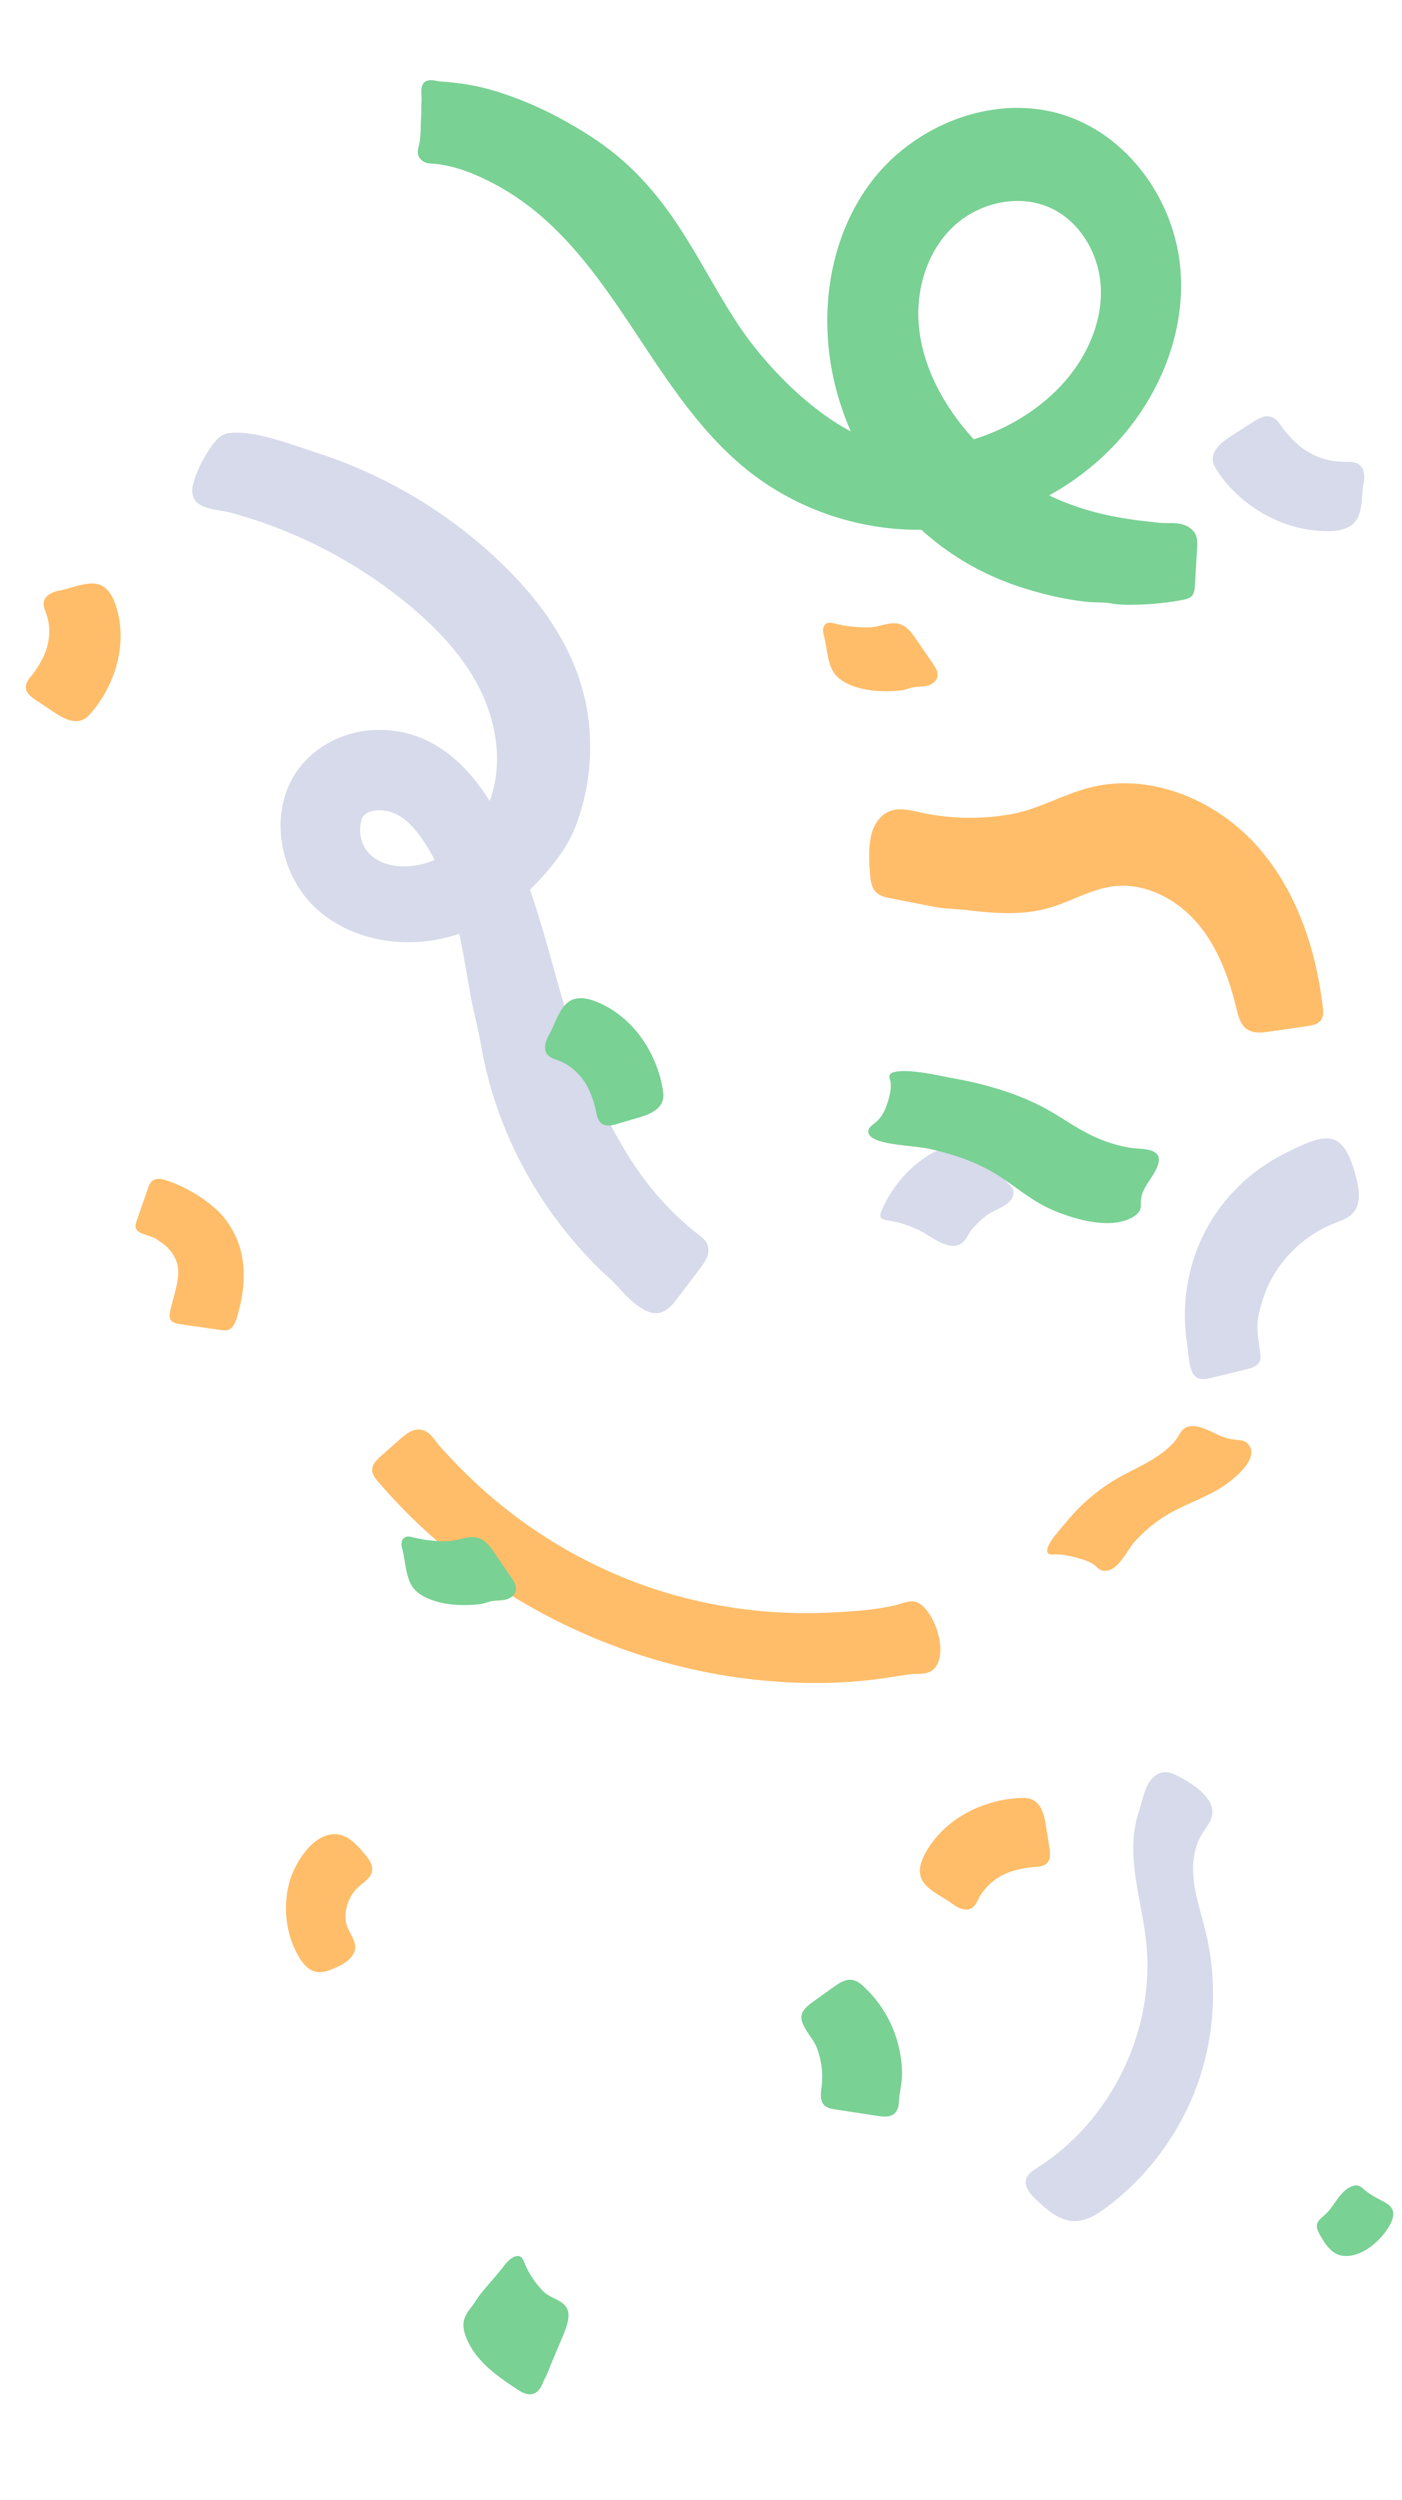 <svg xmlns="http://www.w3.org/2000/svg" data-name="Layer 1" viewBox="0 0 263.178 468.995"><path d="M104.582 118.459c3.095 5.124 5.24 10.762 5.943 16.994a42.193 42.193 0 0 1-1.783 17.609c-.9 2.791-2.026 5.116-3.728 7.461a46.848 46.848 0 0 1-5.287 6.123c-3.842 3.726-8.401 6.753-13.477 8.504-9.074 3.131-19.96 1.733-26.987-4.808-7.027-6.54-8.966-18.406-3.223-26.098 3.408-4.564 9.084-7.254 14.779-7.319 23.867-.275 30.069 35.697 35.51 53.001 3.231 10.274 7.137 20.559 13.304 29.466 2.052 2.963 4.359 5.756 6.954 8.261 1.215 1.173 2.496 2.338 3.816 3.387 1.336 1.063 2.81 1.907 2.543 3.918-.153 1.148-.877 2.128-1.577 3.051l-4.15 5.473c-.957 1.262-2.079 2.625-3.648 2.84-1.266.173-2.498-.462-3.559-1.175-2.334-1.568-3.838-3.781-5.864-5.597-2.043-1.831-3.951-3.819-5.759-5.884a78.725 78.725 0 0 1-9.515-13.506c-4.163-7.465-7.109-15.616-8.571-24.041-.585-3.372-1.504-6.699-2.101-10.078-.606-3.427-1.154-6.866-1.861-10.274-1.374-6.622-3.413-13.254-7.361-18.746-1.312-1.825-2.891-3.556-4.953-4.45-1.872-.811-5.642-1.068-6.229 1.436-.559 2.382.07 4.912 1.97 6.536 2.118 1.81 5.135 2.242 7.895 1.861 6.839-.945 12.527-6.535 14.6-13.12 2.073-6.586.873-13.91-2.227-20.079s-7.964-11.295-13.278-15.703a87.814 87.814 0 0 0-9.741-7.009 89.512 89.512 0 0 0-23.865-10.361c-2.037-.549-5.839-.523-6.796-2.756-.334-.779-.315-1.673-.111-2.495.514-2.069 1.507-4.126 2.637-5.928.851-1.356 2.135-3.405 3.883-3.67 4.796-.725 11.944 2.132 16.456 3.571a89.97 89.97 0 0 1 31.839 17.997 87.525 87.525 0 0 1 3.045 2.797c4.035 3.885 7.651 8.135 10.476 12.811Z" fill="#d6daea"/><path d="M120.983 297.448c-8.706-3.077-16.923-7.516-24.302-13.063a91.546 91.546 0 0 1-10.401-9.124 113.565 113.565 0 0 1-3.742-3.978c-1.105-1.245-1.914-3.009-3.821-3.113-1.392-.076-2.593.905-3.638 1.828l-3.574 3.158c-.783.691-1.628 1.516-1.628 2.56 0 1.207 1.097 2.231 1.833 3.075a103.93 103.93 0 0 0 8.442 8.602c3.968 3.602 8.21 6.9 12.67 9.871a110.957 110.957 0 0 0 28.98 13.72c10.248 3.138 20.961 4.781 31.683 4.735a89.28 89.28 0 0 0 9.856-.564c2.439-.276 4.849-.696 7.276-1.043 1.751-.25 3.725.285 4.97-1.359 2.195-2.9.141-9.074-2.218-11.317-1.847-1.756-3.077-.852-5.217-.331-3.881.946-8.162 1.187-12.141 1.391a91.858 91.858 0 0 1-22.878-1.696 89.798 89.798 0 0 1-12.148-3.353Zm114.939-138.796c-7.603-8.494-19.552-13.581-30.671-11.07-5.371 1.213-10.105 4.207-15.506 5.161a43.956 43.956 0 0 1-16.97-.331c-1.895-.414-3.912-.948-5.724-.258-1.782.678-2.969 2.444-3.45 4.289-.632 2.421-.47 5.363-.259 7.845.098 1.152.342 2.386 1.191 3.17.717.663 1.729.877 2.688 1.064l8.043 1.575c2.171.425 4.152.383 6.302.642 5.145.618 10.408 1.019 15.456-.447 4.058-1.178 7.795-3.503 11.988-4.025 5.906-.736 11.826 2.35 15.704 6.865 3.878 4.515 5.983 10.287 7.387 16.071.352 1.451.758 3.053 1.995 3.89 1.192.806 2.768.632 4.192.427l7.304-1.053c3.145-.453 2.944-2.074 2.579-4.644-.364-2.562-.806-5.105-1.426-7.619-1.239-5.029-3.078-9.933-5.678-14.422a43.04 43.04 0 0 0-5.145-7.13Z" fill="#ffbd69"/><path d="M179.533 233.66a2.56 2.56 0 0 0 1.3-.705c.688-.676 1.04-1.691 1.706-2.443a21.193 21.193 0 0 1 2.493-2.393c1.452-1.182 4.536-1.83 5.15-3.816.403-1.304-.731-2.072-1.513-2.931-1.394-1.531-2.82-2.952-4.523-4.146-1.593-1.116-3.42-2.059-5.365-2.04-1.808.017-3.507.865-5.008 1.873-3.379 2.268-6.119 5.468-7.87 9.139-.787 1.65-1.201 2.48.784 2.747 2.076.279 3.805.929 5.732 1.787 1.781.794 4.798 3.404 7.114 2.928Z" fill="#d6daea"/><path d="M158.101 127.704a6.62 6.62 0 0 1-.996-.803c-1.812-1.791-1.797-5.155-2.408-7.532-.108-.42-.217-.848-.187-1.281s.221-.877.591-1.102c.462-.281 1.053-.156 1.577-.023 2.16.55 4.259.752 6.479.728 1.91-.02 3.931-1.209 5.794-.598 1.335.438 2.224 1.668 3.019 2.827l3.141 4.574c.489.713 1.002 1.522.862 2.376-.13.794-.82 1.403-1.579 1.672-.948.337-1.987.216-2.961.401-.764.146-1.502.486-2.279.568-2.783.294-5.667.231-8.357-.593-.944-.289-1.877-.672-2.697-1.214Z" fill="#ffbd69"/><path d="M78.969 299.135a6.62 6.62 0 0 1-.996-.803c-1.812-1.791-1.797-5.155-2.408-7.532-.108-.42-.217-.848-.187-1.281s.221-.877.591-1.102c.462-.281 1.053-.156 1.577-.023 2.16.55 4.259.752 6.479.728 1.91-.02 3.931-1.209 5.794-.598 1.335.438 2.224 1.668 3.019 2.827l3.141 4.574c.489.713 1.002 1.522.862 2.376-.13.794-.82 1.403-1.579 1.672-.948.337-1.987.216-2.961.401-.764.146-1.502.486-2.279.568-2.783.294-5.667.231-8.357-.593-.944-.289-1.877-.672-2.697-1.214Zm8.034 137.442a3.96 3.96 0 0 1 .029-1.02c.173-1.053.806-1.937 1.449-2.758.613-.784 1.104-1.68 1.732-2.473 1.333-1.682 2.825-3.233 4.132-4.936.395-.515.8-1.04 1.303-1.468s1.13-.75 1.634-.713c.628.046.891.609 1.099 1.131.857 2.153 2.061 3.899 3.6 5.5 1.323 1.377 4.027 1.622 4.614 3.621.42 1.432-.348 3.362-1.1 5.147l-2.085 4.953c-.339.805-.614 1.699-1.045 2.457-.346.609-.531 1.301-.908 1.902-.34.542-.841 1.011-1.459 1.177-1.038.278-2.085-.334-2.983-.924-1.954-1.286-3.901-2.603-5.608-4.202s-3.175-3.504-3.986-5.697c-.202-.547-.363-1.12-.417-1.698Z" fill="#79d194"/><path d="M29.282 232.394c-.66-.398-1.501-.587-2.223-.844-.652-.232-1.39-.552-1.579-1.218-.121-.426.026-.878.171-1.296l2.092-6.029c.188-.541.395-1.111.841-1.47.381-.308.894-.417 1.383-.392s.964.173 1.427.332a27.076 27.076 0 0 1 9.049 5.254c1.492 1.311 2.649 2.953 3.55 4.719 2.205 4.325 2.127 9.391.932 14.034-.259 1.007-.552 2.424-1.177 3.275-.737 1.004-1.443.869-2.726.685l-7.194-1.033c-.679-.097-1.446-.251-1.8-.839-.3-.499-.189-1.132-.068-1.701.525-2.465 1.753-5.577 1.446-8.065-.187-1.518-1.038-2.875-2.126-3.919-.555-.532-1.182-.919-1.802-1.362a2.935 2.935 0 0 0-.198-.13Z" fill="#ffbd69"/><path d="m232.126 81.137-1.105.712c-2.096 1.35-4.391 3.312-2.891 5.875 1.383 2.363 3.323 4.461 5.436 6.186 4.27 3.489 9.685 5.618 15.215 5.736 1.671.036 3.431-.126 4.819-1.056 2.405-1.611 1.877-5.45 2.378-7.981.242-1.223.162-2.692-.832-3.443-.812-.614-1.93-.526-2.948-.529-2.978-.008-5.927-1.101-8.239-2.967-1.083-.874-2.08-1.964-2.931-3.051-.762-.974-1.313-2.199-2.655-2.475-1.14-.234-2.253.423-3.231 1.053l-3.016 1.942Z" fill="#d6daea"/><path d="m119.064 209.892 1.129-.334c2.142-.633 4.65-1.774 4.306-4.584-.317-2.59-1.172-5.099-2.29-7.314-2.261-4.478-5.902-8.035-10.313-9.766-1.333-.523-2.804-.89-4.235-.437-2.478.785-3.347 4.488-4.603 6.682-.607 1.06-1.038 2.441-.491 3.428.447.806 1.376 1.053 2.194 1.354 2.395.881 4.399 2.756 5.632 5.16.577 1.126 1.013 2.426 1.331 3.681.285 1.124.316 2.419 1.303 3.067.838.551 1.956.269 2.955-.026l3.082-.911Z" fill="#79d194"/><path d="m196.465 343.307-.186-1.163c-.353-2.205-1.162-4.839-3.993-4.859-2.609-.018-5.207.507-7.548 1.333-4.731 1.668-8.726 4.822-11.009 8.974-.69 1.255-1.242 2.666-.977 4.143.46 2.558 4.022 3.896 6.036 5.423.973.738 2.288 1.342 3.336.927.856-.34 1.221-1.229 1.624-2.002 1.181-2.262 3.298-4.009 5.84-4.923 1.19-.428 2.536-.693 3.821-.848 1.151-.139 2.439-.003 3.209-.898.654-.761.518-1.905.353-2.934l-.508-3.173ZM9.458 133.148l.981.651c1.861 1.235 4.346 2.426 6.279.357 1.782-1.906 3.156-4.172 4.136-6.453 1.981-4.609 2.369-9.684.864-14.177-.455-1.358-1.118-2.721-2.384-3.527-2.193-1.396-5.59.316-8.078.762-1.202.216-2.538.772-2.943 1.825-.331.86.076 1.731.371 2.551.863 2.401.712 5.142-.339 7.631-.492 1.165-1.21 2.334-1.967 3.384-.678.94-1.651 1.795-1.515 2.968.116.996 1.049 1.672 1.918 2.248l2.677 1.777ZM208.3 294.514c2.061-.744 3.403-3.879 4.7-5.314a26.932 26.932 0 0 1 6.804-5.441c2.931-1.642 6.155-2.726 9.039-4.448 2.041-1.219 7.844-5.503 5.507-8.329-.594-.719-1.33-.796-2.185-.876-1.101-.103-1.84-.253-2.956-.697-1.835-.734-4.917-2.778-6.861-1.452-.799.545-1.143 1.593-1.756 2.326-.95 1.139-2.136 2.109-3.364 2.93-2.364 1.581-5.005 2.698-7.47 4.117a34.786 34.786 0 0 0-9.567 8.157c-.926 1.137-3.585 3.886-3.62 5.402-.024 1.02 1.172.625 2.14.71 1.096.096 2.183.293 3.244.583 1.078.295 2.364.639 3.301 1.269.766.514 1.022 1.214 2.119 1.224a2.64 2.64 0 0 0 .927-.161Z" fill="#ffbd69"/><path d="M163.487 213.231c1.794 1.61 7.98 1.641 10.938 2.282 4.462.968 8.398 2.376 11.572 4.169 3.656 2.066 6.309 4.615 10.109 6.606 2.688 1.409 11.883 5.102 16.798 1.867 1.25-.823 1.259-1.529 1.251-2.346-.009-1.052.135-1.79.769-2.987 1.048-1.97 4.342-5.59 1.469-6.868-1.18-.525-3.229-.44-4.732-.721a26.67 26.67 0 0 1-6.176-1.969c-3.435-1.568-6.042-3.568-9.19-5.29-4.665-2.552-10.548-4.474-17.23-5.668-2.325-.415-8.027-1.805-10.905-1.256-1.935.369-.964 1.318-.945 2.241.022 1.045-.147 2.12-.499 3.208-.357 1.105-.769 2.42-1.786 3.523-.831.902-2.108 1.406-1.922 2.419.055.3.222.561.477.791Z" fill="#79d194"/><path d="M57.377 347.237c1.576-1.926 3.607-3.346 5.87-3.134 2.193.206 3.831 2.033 5.235 3.731.753.91 1.553 1.982 1.366 3.148-.208 1.3-1.515 2.065-2.497 2.942-1.811 1.619-2.739 4.123-2.431 6.53.264 2.068 2.547 3.837 1.47 5.978-.71 1.411-2.225 2.204-3.677 2.824-1.069.457-2.231.877-3.372.65-1.48-.294-2.537-1.594-3.293-2.9-2.381-4.111-2.961-9.173-1.77-13.754.466-1.792 1.568-4.142 3.1-6.015Z" fill="#ffbd69"/><path d="M180.073 79.174c-4.07-5.311-7.063-11.61-7.608-18.279-.545-6.669 1.577-13.706 6.421-18.322s12.522-6.349 18.553-3.45c5.414 2.602 8.813 8.532 9.181 14.528s-2.007 11.948-5.718 16.673c-8.852 11.271-26.656 17.319-39.681 11.34-8.704-3.996-17.604-13.071-22.859-21.078-5.255-8.007-9.166-16.571-15.239-23.977-5.284-6.443-10.366-10.243-17.669-14.245a66.987 66.987 0 0 0-11.512-4.974c-3.909-1.269-7.011-1.789-11.126-2.093-.872-.065-1.897-.468-2.745-.107-1.413.602-.87 2.556-.948 3.744-.127 1.946.049 1.103-.079 3.048-.105 1.6-.004 3.383-.328 4.951-.233 1.129-.639 1.976.306 2.992.688.74 1.465.725 2.384.796 4.232.327 8.616 2.235 12.277 4.274 3.825 2.131 7.32 4.839 10.451 7.894 6.954 6.786 12.199 15.087 17.585 23.174s11.086 16.159 18.687 22.212c9.814 7.815 22.588 11.817 35.107 11 12.519-.817 24.664-6.446 33.379-15.47 8.672-8.979 13.913-21.589 12.623-34.005s-9.69-24.197-21.536-28.131c-12.989-4.314-28.131 1.521-36.408 12.421-8.277 10.901-10.093 25.883-6.568 39.108 3.306 12.405 11.131 23.597 21.79 30.752a51.078 51.078 0 0 0 12.256 6.009c4.168 1.394 8.617 2.481 13 2.942 1.521.16 3.147.034 4.64.315 1.337.252 2.69.252 4.062.234a55.135 55.135 0 0 0 9.182-.892c.664-.121 1.377-.283 1.821-.792.448-.513.509-1.247.548-1.926l.407-6.946c.051-.864.095-1.766-.251-2.56-.429-.985-1.408-1.644-2.438-1.947-1.114-.328-2.221-.243-3.357-.266-1.15-.024-2.321-.194-3.464-.319a72.591 72.591 0 0 1-6.707-1.034c-4.404-.906-8.697-2.332-12.691-4.408a45.362 45.362 0 0 1-3.308-1.902c-4.751-3.005-8.999-6.816-12.421-11.281Z" fill="#79d194"/><path d="M227.562 340.338c.442-3.232-4.086-5.94-6.509-7.196-.774-.401-1.618-.751-2.488-.694-1.133.074-2.129.841-2.763 1.782-1.078 1.599-1.415 3.764-2.011 5.575-.708 2.153-1.049 4.432-1.059 6.697-.026 6.064 1.827 11.973 2.448 18.006 1.684 16.361-6.562 33.351-20.458 42.149-.86.544-1.807 1.145-2.097 2.121-.422 1.423.748 2.78 1.821 3.805 2.045 1.954 4.377 4.031 7.205 4.075 2.237.035 4.271-1.232 6.062-2.572 7.752-5.801 13.756-13.908 17.043-23.015 3.287-9.107 3.845-19.18 1.585-28.595-.735-3.061-1.761-6.061-2.188-9.18s-.199-6.454 1.424-9.151c.744-1.237 1.79-2.376 1.985-3.806Z" fill="#d6daea"/><path d="M154.231 391.411c-.147 1.21-.371 2.618.48 3.49.546.56 1.376.707 2.149.825l7.866 1.205c1.148.176 2.5.287 3.295-.56.403-.429.57-1.023.702-1.597 0-1.925.644-3.872.611-5.85-.103-6.233-2.684-12.089-7.275-16.33-2.193-2.025-3.667-1.21-5.804.322l-3.71 2.66c-1.021.732-2.152 1.672-2.115 2.928.051 1.788 2.169 3.799 2.838 5.493a15.252 15.252 0 0 1 .965 7.413Zm103.313 20.402c.617.383 1.261.718 1.938 1.07.739.384 1.529.821 1.874 1.579.407.895.062 1.949-.397 2.819-1.545 2.932-5.397 6.406-9.009 5.872-2.01-.297-3.268-2.268-4.256-4.043-1.306-2.346.198-2.687 1.568-4.181 1.404-1.532 2.473-4.089 4.575-4.808 1.173-.402 1.554.043 2.4.753.424.356.859.661 1.308.94Z" fill="#79d194"/><path d="M227.929 228.087c-3.08 4.693-4.919 10.173-5.396 15.76-.244 2.857-.101 5.707.34 8.537.246 1.579.26 4.824 1.559 5.874.818.662 2.011.448 3.034.2l6.475-1.569c1.07-.259 2.317-.681 2.615-1.74.11-.392.064-.809.016-1.213-.278-2.359-.832-4.747-.352-7.051.454-2.18 1.125-4.331 2.127-6.324 2.51-4.995 6.904-9.014 12.103-11.069 1.218-.482 2.529-.892 3.435-1.838 1.833-1.917 1.212-5.015.471-7.561-.685-2.352-1.836-6.112-4.747-6.497-2.424-.321-5.929 1.571-8.034 2.59-5.496 2.661-10.291 6.791-13.645 11.902Z" fill="#d6daea"/></svg>